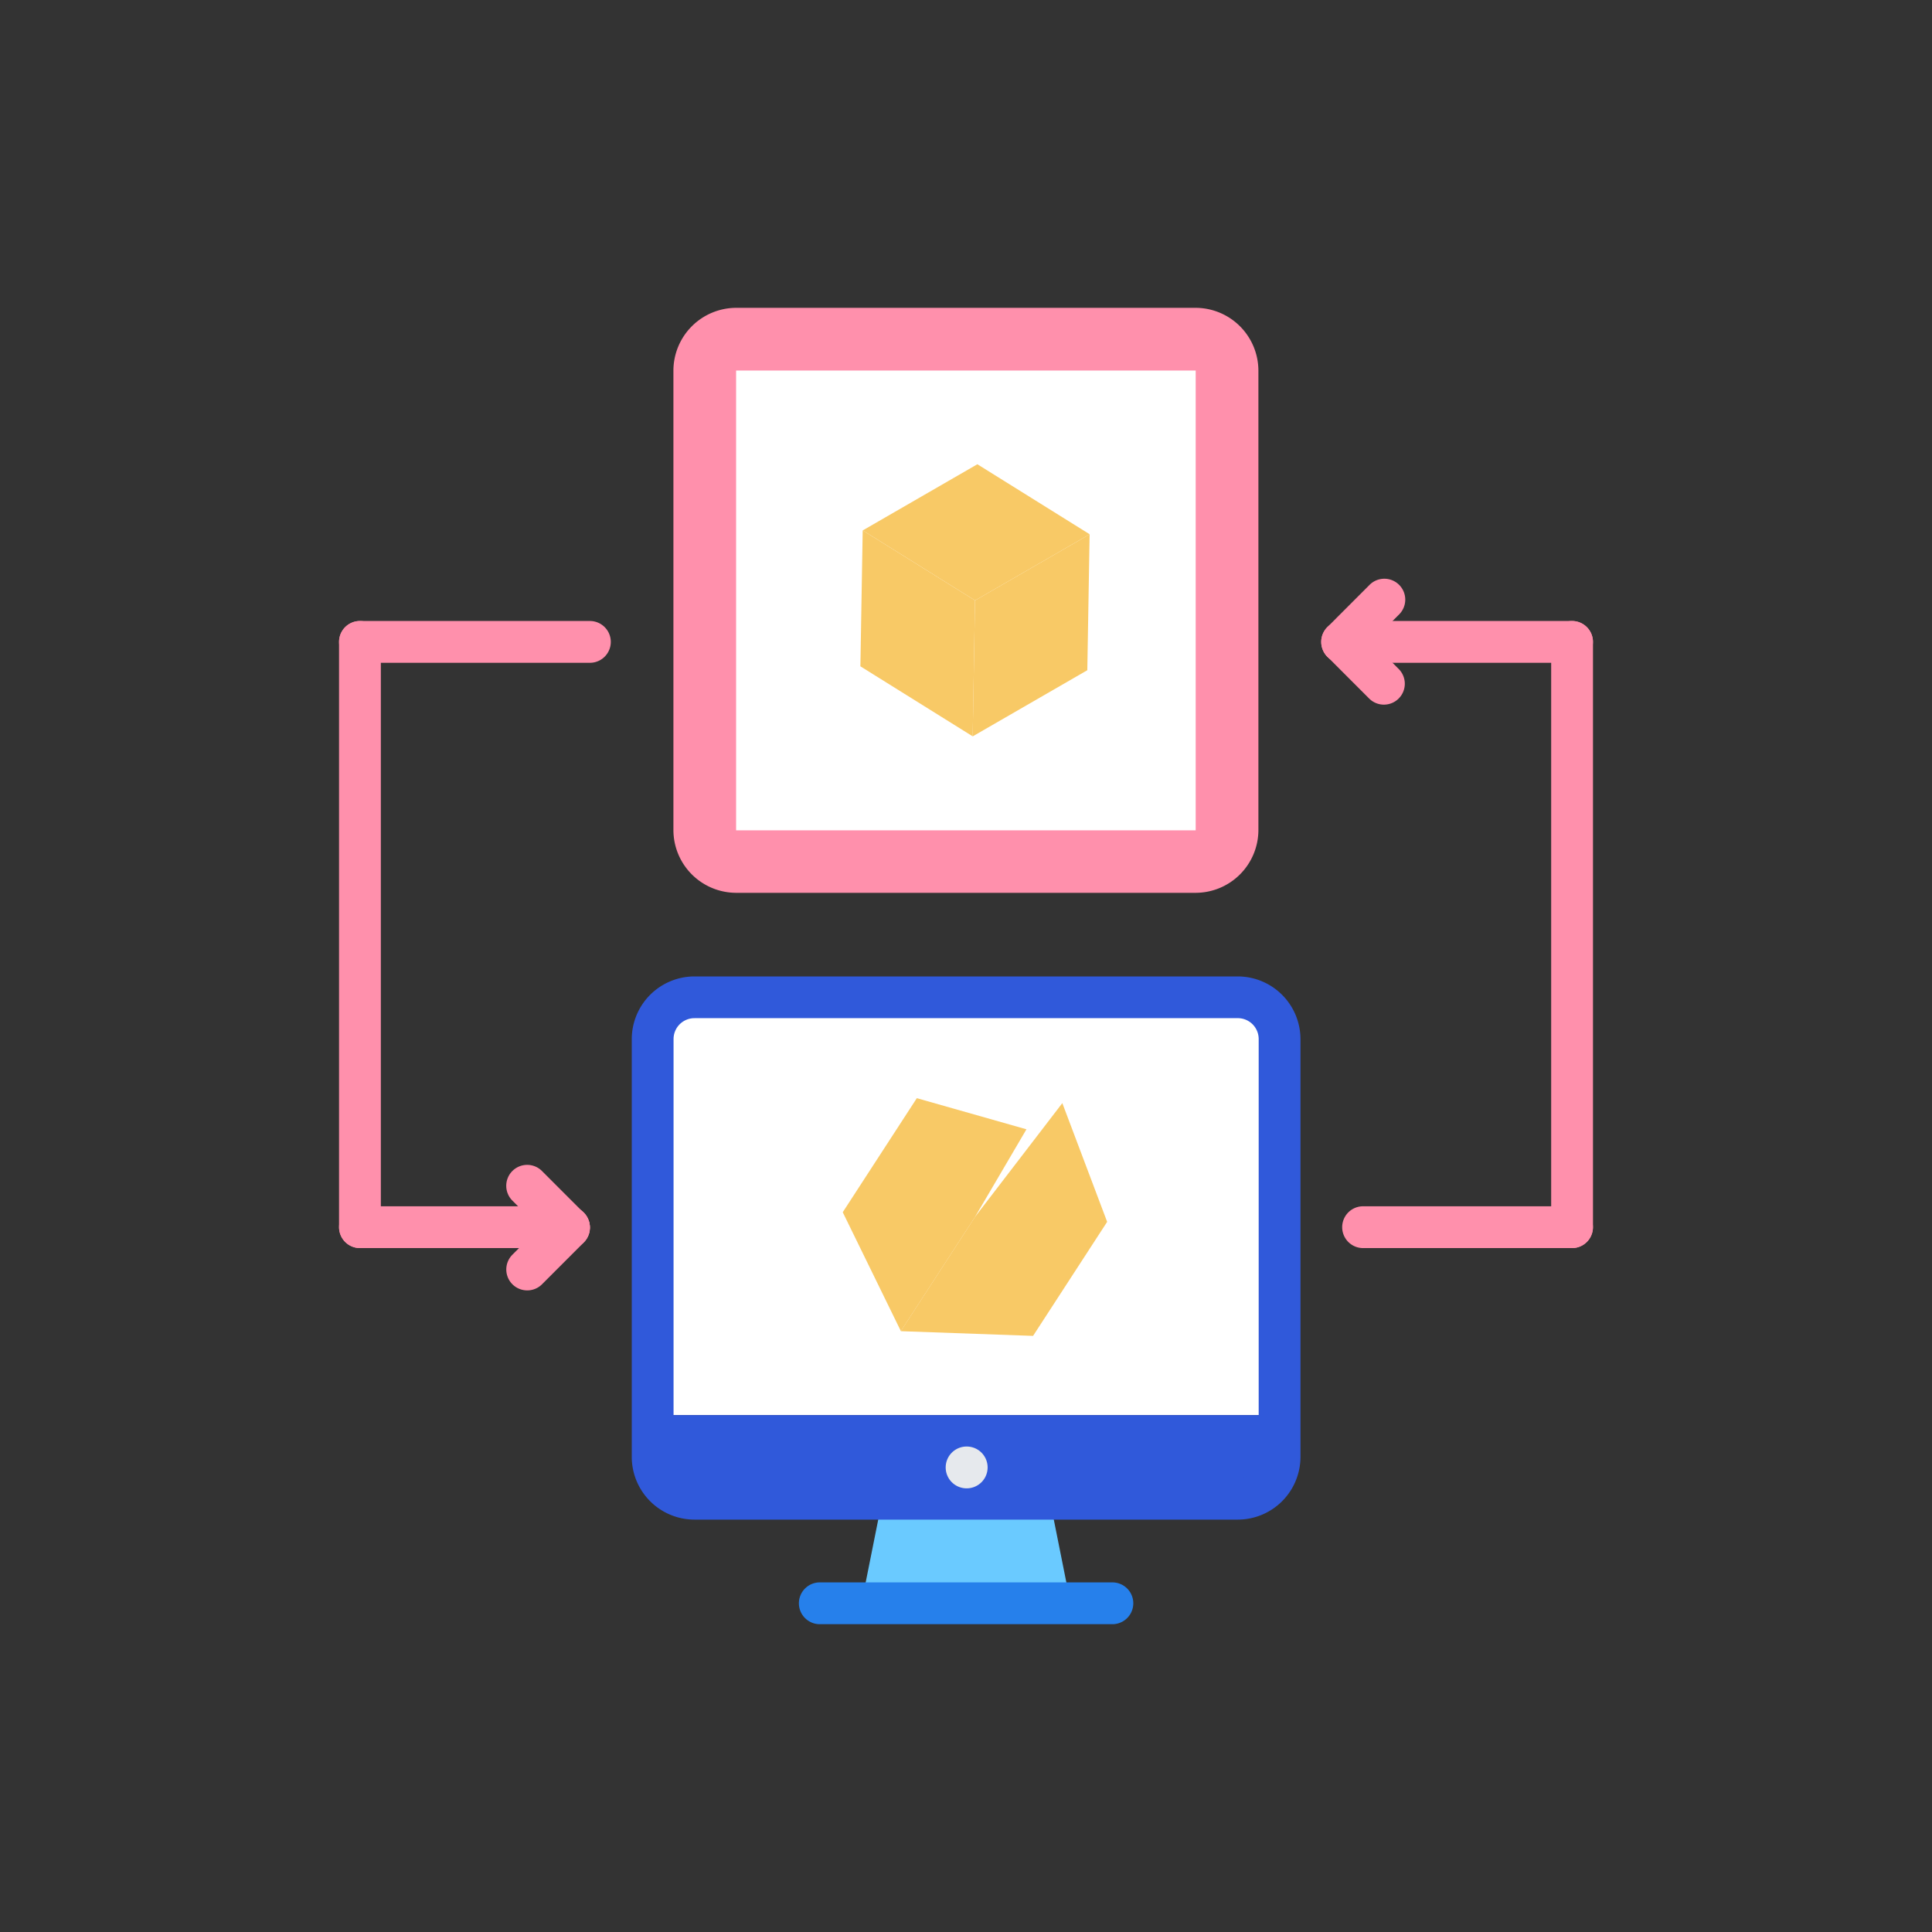 <svg xmlns="http://www.w3.org/2000/svg" width="122" height="122" viewBox="0 0 122 122">
  <rect x="0" y="0" width="122" height="122" fill="#333333" stroke="none"/>
  <g id="Derived_Models" data-name="Derived Models" transform="translate(-1210 -2208)">
    <g id="Pre-trained_reader_models_" data-name="Pre-trained reader  models " transform="translate(436 2018)">
      <rect id="Rectangle_3581" data-name="Rectangle 3581" width="122" height="122" transform="translate(774 190)" fill="none"/>
    </g>
    <g id="Group_14326" data-name="Group 14326" transform="translate(5.395 5.664)">
      <g id="computer" transform="translate(1226.018 2221.775)">
        <path id="Path_7071" data-name="Path 7071" d="M53.953,33.5H19.64A2.647,2.647,0,0,0,17,36.138V59.88H56.593V36.138A2.647,2.647,0,0,0,53.953,33.5Z" transform="translate(2.791 10.041)" fill="#fff"/>
        <path id="Path_7072" data-name="Path 7072" d="M50.981,37.448H21.959A3.971,3.971,0,0,1,18,33.489V4.467A3.972,3.972,0,0,1,21.959.508H50.981A3.973,3.973,0,0,1,54.94,4.467V33.489A3.971,3.971,0,0,1,50.981,37.448Z" transform="translate(3.111 -0.508)" fill="#ff90ac"/>
        <path id="Path_7073" data-name="Path 7073" d="M21,11.427V32.543H50.021V3.508H21Z" transform="translate(4.07 0.451)" fill="#fff"/>
        <path id="Path_7077" data-name="Path 7077" d="M17.066,53.488H56.593v2.64a2.647,2.647,0,0,1-2.64,2.64H19.64A2.647,2.647,0,0,1,17,56.128v-2.64Z" transform="translate(2.791 16.433)" fill="#3059da"/>
        <path id="Path_7078" data-name="Path 7078" d="M7.165,6.421V15L0,10.706V2.122L6.873,0Z" transform="matrix(0.839, 0.545, -0.545, 0.839, 37.638, 48.127)" fill="#f8c966"/>
        <path id="Path_7100" data-name="Path 7100" d="M7.165,4.3v8.584L0,8.584V0Z" transform="matrix(1, 0.017, -0.017, 1, 33.064, 14.053)" fill="#f8c966"/>
        <path id="Path_7079" data-name="Path 7079" d="M38.878,57.488l1.32,6.6H27l1.32-6.6Z" transform="translate(5.989 17.712)" fill="#6acaff"/>
        <path id="Path_7098" data-name="Path 7098" d="M14.33,4.3,7.165,8.6,0,4.3,7.165,0Z" transform="matrix(1, 0.017, -0.017, 1, 33.14, 9.755)" fill="#f8c966"/>
        <path id="Path_7081" data-name="Path 7081" d="M7.165,4.743v8.584L0,17.626V9.042L.71,0Z" transform="matrix(0.839, 0.545, -0.545, 0.839, 45.074, 49.832)" fill="#f8c966"/>
        <path id="Path_7099" data-name="Path 7099" d="M7.165,0V8.584L0,12.883V4.3Z" transform="matrix(1, 0.017, -0.017, 1, 40.228, 14.178)" fill="#f8c966"/>
        <path id="Path_7082" data-name="Path 7082" d="M54.275,66.8H19.966a3.964,3.964,0,0,1-3.959-3.959V36.454A3.964,3.964,0,0,1,19.966,32.5H54.275a3.964,3.964,0,0,1,3.959,3.959V62.845A3.964,3.964,0,0,1,54.275,66.8ZM19.966,35.135a1.32,1.32,0,0,0-1.32,1.32V62.845a1.32,1.32,0,0,0,1.32,1.32H54.275a1.32,1.32,0,0,0,1.32-1.32V36.454a1.32,1.32,0,0,0-1.32-1.32Z" transform="translate(2.474 9.72)" fill="#3059da"/>
        <path id="Path_7083" data-name="Path 7083" d="M43.8,64.132H25.324a1.32,1.32,0,0,1,0-2.64H43.8a1.32,1.32,0,1,1,0,2.64Z" transform="translate(5.031 18.992)" fill="#2680eb"/>
        <g id="Group_14325" data-name="Group 14325" transform="translate(0 17.133)">
          <path id="Path_7084" data-name="Path 7084" d="M64.512,46.136H51.319a1.32,1.32,0,1,1,0-2.64H64.512a1.32,1.32,0,1,1,0,2.64Z" transform="translate(13.343 -3.895)" fill="#ff90ac"/>
          <path id="Path_7085" data-name="Path 7085" d="M61.316,55.09A1.319,1.319,0,0,1,60,53.77V16.812a1.32,1.32,0,1,1,2.64,0V53.77A1.319,1.319,0,0,1,61.316,55.09Z" transform="translate(16.539 -12.85)" fill="#ff90ac"/>
          <path id="Path_7086" data-name="Path 7086" d="M64.833,18.132H50.316a1.32,1.32,0,1,1,0-2.64H64.833a1.32,1.32,0,1,1,0,2.64Z" transform="translate(13.022 -12.85)" fill="#ff90ac"/>
          <path id="Path_7087" data-name="Path 7087" d="M52.955,20.774a1.316,1.316,0,0,1-.933-.387l-2.64-2.642a1.32,1.32,0,0,1,1.866-1.866l2.64,2.642a1.32,1.32,0,0,1-.933,2.253Z" transform="translate(13.022 -12.85)" fill="#ff90ac"/>
          <path id="Path_7088" data-name="Path 7088" d="M50.316,18.772a1.32,1.32,0,0,1-.933-2.253l2.64-2.642a1.32,1.32,0,1,1,1.866,1.866l-2.64,2.642a1.311,1.311,0,0,1-.933.387Z" transform="translate(13.022 -13.49)" fill="#ff90ac"/>
          <path id="Path_7089" data-name="Path 7089" d="M16.517,46.136H3.324a1.32,1.32,0,1,1,0-2.64H16.517a1.32,1.32,0,1,1,0,2.64Z" transform="translate(-2.004 -3.895)" fill="#ff90ac"/>
          <path id="Path_7090" data-name="Path 7090" d="M3.324,55.09A1.319,1.319,0,0,1,2,53.77V16.812a1.32,1.32,0,1,1,2.64,0V53.77A1.319,1.319,0,0,1,3.324,55.09Z" transform="translate(-2.004 -12.85)" fill="#ff90ac"/>
          <path id="Path_7091" data-name="Path 7091" d="M17.841,18.132H3.324a1.32,1.32,0,1,1,0-2.64H17.841a1.32,1.32,0,1,1,0,2.64Z" transform="translate(-2.004 -12.85)" fill="#ff90ac"/>
          <path id="Path_7092" data-name="Path 7092" d="M11.323,48.8a1.32,1.32,0,0,1-.933-2.253l2.64-2.642A1.32,1.32,0,0,1,14.9,45.772l-2.64,2.642A1.311,1.311,0,0,1,11.323,48.8Z" transform="translate(0.554 -3.888)" fill="#ff90ac"/>
          <path id="Path_7093" data-name="Path 7093" d="M13.962,46.8a1.316,1.316,0,0,1-.933-.387l-2.64-2.642A1.32,1.32,0,0,1,12.256,41.9l2.64,2.642a1.32,1.32,0,0,1-.933,2.253Z" transform="translate(0.554 -4.528)" fill="#ff90ac"/>
        </g>
        <path id="Path_7097" data-name="Path 7097" d="M32.355,57.632a1.32,1.32,0,0,1-.015-2.64h.015a1.32,1.32,0,0,1,0,2.64Z" transform="translate(7.277 16.913)" fill="#e6e9ed"/>
      </g>
    </g>
  </g>
</svg>
